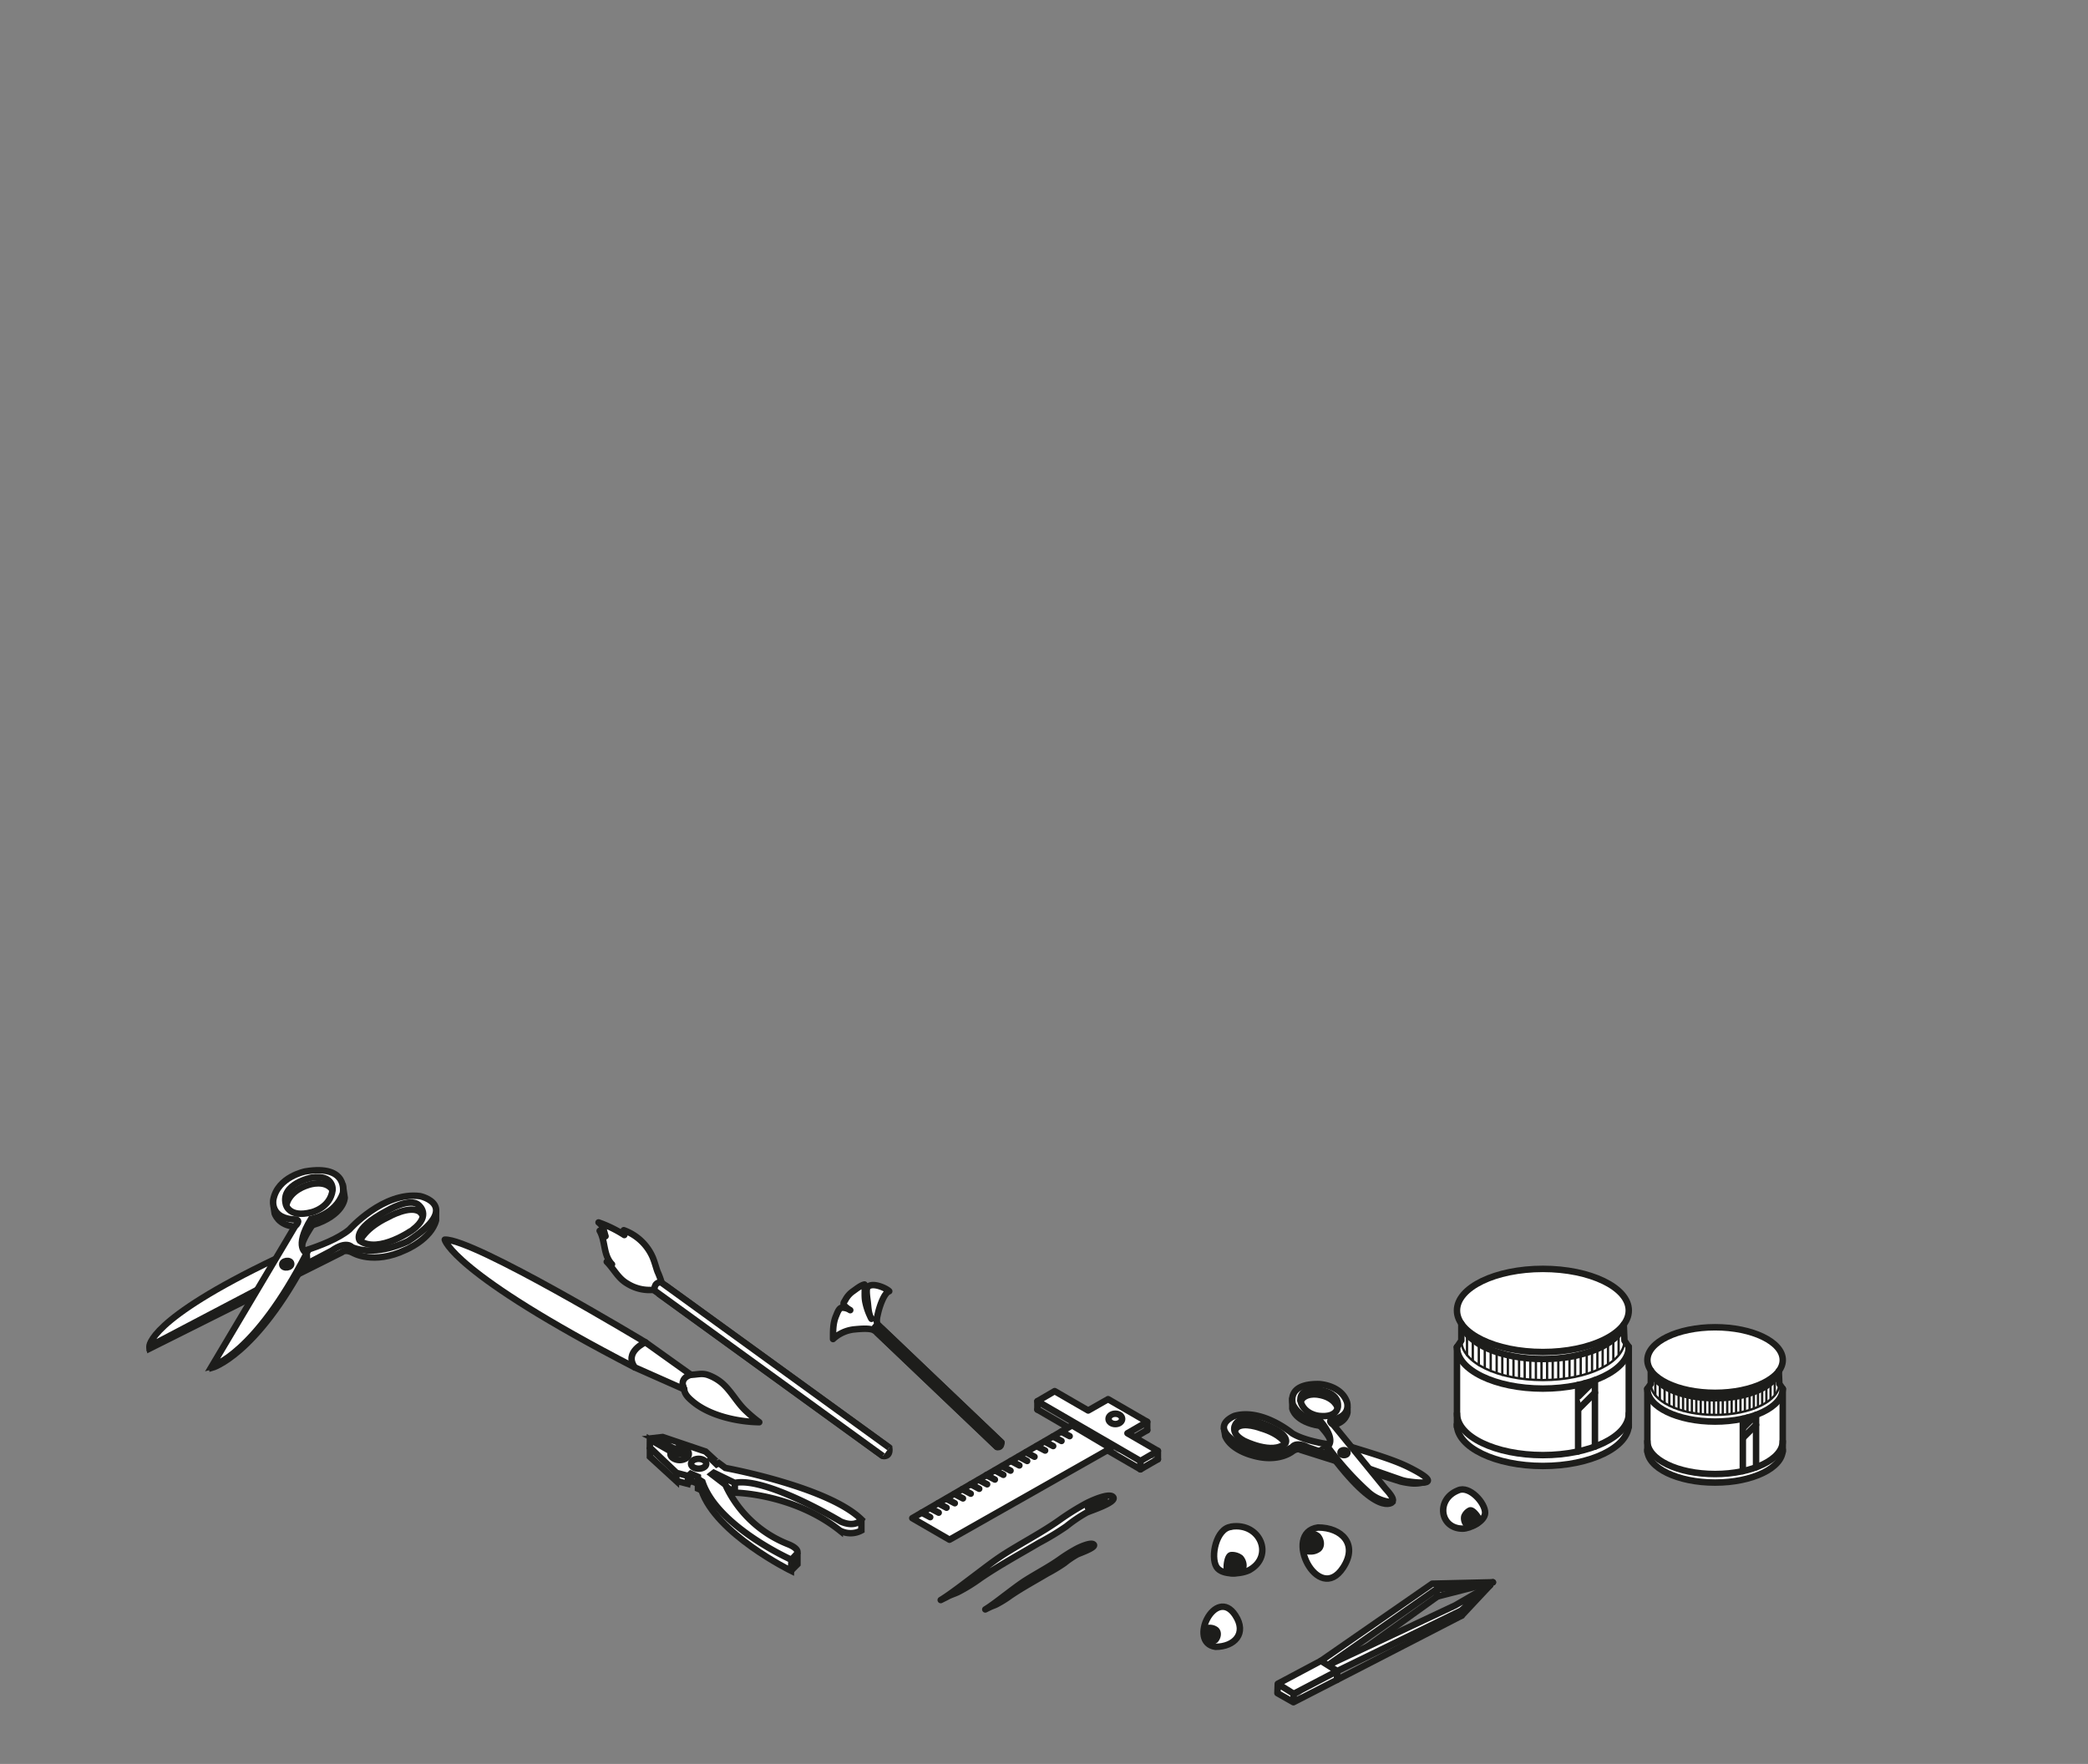 <svg id="Grid" xmlns="http://www.w3.org/2000/svg" viewBox="0 0 676.47 571.47"><rect x="0" y="0" width="676.47" height="571.47" fill="#808080" stroke="none"/><defs><style>.cls-1,.cls-2,.cls-3,.cls-5{fill:#fff;}.cls-1,.cls-2,.cls-4,.cls-5,.cls-6,.cls-7{stroke:#1d1d1b;}.cls-1,.cls-5,.cls-6,.cls-7{stroke-linecap:round;stroke-linejoin:round;}.cls-1,.cls-2,.cls-4,.cls-6,.cls-7{stroke-width:2.1px;}.cls-2,.cls-4{stroke-miterlimit:10;}.cls-4,.cls-6{fill:none;}.cls-5{stroke-width:0.75px;}.cls-7{fill:#1d1d1b;}</style></defs><title>malette outils</title><g id="_Group_" data-name="&lt;Group&gt;"><path id="_Path_" data-name="&lt;Path&gt;" class="cls-1" d="M212,417.83a13.53,13.53,0,0,1-8.79-2c-3-1.72-4.3-4.72-6.63-7.05a4.11,4.11,0,0,0,1.7.82c-2.9-3-2.05-7.4-4-10.86a5.52,5.52,0,0,1,1.9,1.76c-.62-1.92-.63-3.18-2.26-4.47a39.81,39.81,0,0,1,8.35,4.08,2.68,2.68,0,0,0-.18-1.56,16.2,16.2,0,0,1,9.39,8.83c.63,1.52,1,3.06,1.54,4.57a26.25,26.25,0,0,1,1.22,3.21"/><g id="_Group_2" data-name="&lt;Group&gt;"><path id="_Path_2" data-name="&lt;Path&gt;" class="cls-2" d="M215.82,416.64,288.1,469c.44,3.24-2.07,2.71-2.07,2.71l-72.27-52.35S213.3,416.75,215.82,416.64Z"/><path id="_Path_3" data-name="&lt;Path&gt;" class="cls-2" d="M286,471.7l-73.94-53.59s-.45-2.6,2.07-2.71L288.1,469"/></g></g><g id="_Group_3" data-name="&lt;Group&gt;"><path id="_Path_4" data-name="&lt;Path&gt;" class="cls-1" d="M283.18,431c-1.24-.83-4.77-.47-6.29-.33a11.88,11.88,0,0,0-7,3.14c0-2.65-.07-5.1,1-7.57.36-.86.83-2.31,1.71-2.57a4.63,4.63,0,0,1,2.86.78,8.51,8.51,0,0,1-1.74-1.3c-.7-.82-.42-1.05.15-2a7.94,7.94,0,0,1,2.34-2.72c1.05-.72,2.66-2.07,3.87-2.29.22,1.85-.1,3.62.26,5.52a20,20,0,0,0,2,5.6c-1-1.58-1-3.71-1.22-5.5-.09-.86-.62-3.88-.09-4.66,1.28-1.87,5.95.1,7.06,1.22-1.78.59-3.24,5.38-3.63,7.12-.27,1.2-.81,3,.17,3.94"/><g id="_Group_4" data-name="&lt;Group&gt;"><path id="_Path_5" data-name="&lt;Path&gt;" class="cls-1" d="M285.59,430.3l38.84,37c0,2-1.45,1.45-1.45,1.45l-38.84-37S284.08,430.17,285.59,430.3Z"/><path id="_Path_6" data-name="&lt;Path&gt;" class="cls-1" d="M323,468.77l-39.74-37.9s-.06-1.59,1.45-1.45l39.74,37.9"/></g></g><g id="_Group_5" data-name="&lt;Group&gt;"><path id="_Path_7" data-name="&lt;Path&gt;" class="cls-3" d="M418.53,453.92l.15,2.42s.8,4.09,9,5.6l3.46,4.37.85-4.69s3.81-.82,4.51-3.83v-2.68l-5.12,4.08-5,.28Z"/><path id="_Path_8" data-name="&lt;Path&gt;" class="cls-3" d="M397,461.94l-.08,3.34s7.8,11.41,21.18,5.33a3.92,3.92,0,0,1,4.46-.81l33,10.52s3.61.7,4.22,0L452.14,477l-26.58-8.88-6.1-1.85Z"/><path id="_Path_9" data-name="&lt;Path&gt;" class="cls-4" d="M462.53,479.85l-.92.27a11.72,11.72,0,0,1-5,.36,28.3,28.3,0,0,1-2.84-.52l-32.32-10.23s-1-.79-2.76.5c0,0-4.64,3.81-13.11,1.22,0,0-6.68-1.65-8.62-6.17l-.44-2.79"/><path id="_Path_10" data-name="&lt;Path&gt;" class="cls-2" d="M456.5,475.38c-4.54-2.28-10.75-4.17-18.61-6.58,0,0-13.21-.79-19.21-4.43,0,0-9.78-8.21-18.71-5.66,0,0-10.27,3.86,4.6,10.67,0,0,8.34,2.87,14.12-.57,0,0,1-1.94,5.13.11l30,10.46a11.68,11.68,0,0,0,2,.51C459.31,480.42,468.77,481.55,456.5,475.38Z"/><path id="_Path_11" data-name="&lt;Path&gt;" class="cls-4" d="M418.68,452.78v3.56s.75,4.31,9,5.6l0-1.62"/><path id="_Path_12" data-name="&lt;Path&gt;" class="cls-4" d="M436.55,455.8v1.83s-.42,3.12-4.51,4"/><path id="_Path_13" data-name="&lt;Path&gt;" class="cls-4" d="M427.72,461.94s3.28,3.5,3.26,4.85"/><path id="_Path_14" data-name="&lt;Path&gt;" class="cls-4" d="M416.49,467.57s2-3-7.76-6.44c0,0-6.33-2.64-8.13-.16,0,0-2.75,2.91,2.37,5.76C403,466.74,412.27,471.48,416.49,467.57Z"/><path id="_Path_15" data-name="&lt;Path&gt;" class="cls-4" d="M416.49,467.57s-1.73-3-7.84-4.82c0,0-5.93-2.3-8.06-.11l-.63,1"/><path id="_Path_16" data-name="&lt;Path&gt;" class="cls-2" d="M451.16,485.72v.88s-4.74,5.5-21-16.74l-.11-1.24"/><path id="_Path_17" data-name="&lt;Path&gt;" class="cls-2" d="M448.89,482.3,432,461.62c-1.83-1.29-.61-1.65-.61-1.65,6.61-1.11,5-5.75,5-5.75-1.94-5.53-9-5.82-9-5.82-11-.22-8.48,6.68-8.48,6.68,2.66,5.17,8.83,5.24,8.83,5.24,5.46,6.54,2.33,8.3,2.33,8.3a94.53,94.53,0,0,0,13.1,14.64,12.92,12.92,0,0,0,4.86,2.83C450.65,486.92,453.33,487.13,448.89,482.3Z"/><path id="_Path_18" data-name="&lt;Path&gt;" class="cls-4" d="M426.06,450.14s8,.38,7.38,5.66c0,0-.14,3.55-6.09,2.91,0,0-4.74-.38-6-4.69C421.37,454,420.4,450.14,426.06,450.14Z"/><path id="_Path_19" data-name="&lt;Path&gt;" class="cls-4" d="M433.38,456.12s-.86-3.49-6.4-4.3c0,0-4.29-.75-5.62,2.21"/><ellipse id="_Path_20" data-name="&lt;Path&gt;" class="cls-4" cx="435.42" cy="470.61" rx="1.13" ry="0.81"/></g><g id="_Group_6" data-name="&lt;Group&gt;"><path id="_Path_21" data-name="&lt;Path&gt;" class="cls-1" d="M209.1,434.86s-55.73-33.65-65-33.25c0,0,2.1,10.65,61.58,41.4"/><path id="_Path_22" data-name="&lt;Path&gt;" class="cls-1" d="M223.36,445.37c2.25.12,3.88-.72,6.17.14a14.79,14.79,0,0,1,4.37,2.54c3,2.59,4.77,6.21,7.65,8.94a47.17,47.17,0,0,0,4.43,3.76c-7.08-.11-16.39-2.13-21.9-7-1.16-1-2.32-2.15-2.44-3.81.11.14-.48-.91-.31-.83"/><path id="_Path_23" data-name="&lt;Path&gt;" class="cls-1" d="M223.82,445.37,209.1,434.86S202,438,205.68,443l16,7.1S219.61,446.69,223.82,445.37Z"/></g><g id="_Group_7" data-name="&lt;Group&gt;"><path id="_Path_24" data-name="&lt;Path&gt;" class="cls-3" d="M210.56,466.35V472l8.52,7.79,3.64.95,1.16-.95,2.26.95v1.6l1.16.51s4.37,13.83,29,26.06l2.08-2.09-.18-3.37s2-1.5-4.22-3.71c0,0-12.25-4.8-17.94-17.51l2.07,1.4s16.24.41,30.54,9.73c0,0,5.88,5.7,10.52,2.52v-3.57s-7.64-9.32-44.11-16.71L232.9,474l-.73.4-1.67-1.62.35-.46-2-2-14.12-4.73h-3.52l-.63.36"/><g id="_Group_8" data-name="&lt;Group&gt;"><path id="_Path_25" data-name="&lt;Path&gt;" class="cls-4" d="M210.56,466.35l6.88,3.93s-.84,1.24.8,2.22a4,4,0,0,0,4.22-.18,1.53,1.53,0,0,0-.44-2.76,3.7,3.7,0,0,0-3.35-.16l-7.1-3.49,3.13-.36,13.9,4.7,2.4,2.22-.51.31,1.67,1.62.73-.4,2.11,1.57s33.27,6.08,44.11,16.71c0,0-1.82,2.77-6.7.66,0,0-24.31-14.63-34.36-12.52l-6.77-3.28-.66.51L235,481a37.46,37.46,0,0,0,20.38,19.29s3.93,1.46,2.77,3.13l-1.75,1.89s-24-10.7-28.83-25.26l-1.46-.95v-.66l-2.33-1-.8.73-3.79-1-8.66-8.23Z"/><polyline id="_Path_26" data-name="&lt;Path&gt;" class="cls-4" points="210.56 468.9 210.56 471.96 219.07 479.75 219.22 477.12"/><polyline id="_Path_27" data-name="&lt;Path&gt;" class="cls-4" points="219.07 479.75 222.71 480.69 223 478.14"/><path id="_Path_28" data-name="&lt;Path&gt;" class="cls-4" d="M223.88,479.74l-1.16.95Z"/><polyline id="_Path_29" data-name="&lt;Path&gt;" class="cls-4" points="223.8 477.42 223.88 479.75 226.13 480.69"/><polyline id="_Path_30" data-name="&lt;Path&gt;" class="cls-4" points="226.13 479.09 226.13 482.29 227.3 482.8 227.59 480.04"/><path id="_Path_31" data-name="&lt;Path&gt;" class="cls-4" d="M256.42,505.3l-.15,3.57s-24.31-11.94-29-26.06"/><path id="_Path_32" data-name="&lt;Path&gt;" class="cls-4" d="M238.07,480.4v3.18s18.88.24,34,12.25a7.42,7.42,0,0,0,7,0v-3.57"/><polyline id="_Path_33" data-name="&lt;Path&gt;" class="cls-4" points="258.35 503 258.35 506.77 256.27 508.86"/><line id="_Path_34" data-name="&lt;Path&gt;" class="cls-4" x1="238.07" y1="483.58" x2="235.35" y2="481.73"/><line id="_Path_35" data-name="&lt;Path&gt;" class="cls-4" x1="211.57" y1="465.91" x2="211.57" y2="466.93"/><path id="_Path_36" data-name="&lt;Path&gt;" class="cls-4" d="M218.67,469.41v2s3.17-1.53,3.79.95"/><line id="_Path_37" data-name="&lt;Path&gt;" class="cls-4" x1="218.67" y1="471.37" x2="217.3" y2="470.56"/><line id="_Path_38" data-name="&lt;Path&gt;" class="cls-4" x1="217.43" y1="470.28" x2="217.43" y2="471.76"/><ellipse id="_Path_39" data-name="&lt;Path&gt;" class="cls-4" cx="226.35" cy="474.21" rx="2.47" ry="1.6"/></g></g><g id="_Group_9" data-name="&lt;Group&gt;"><path id="_Path_40" data-name="&lt;Path&gt;" class="cls-3" d="M88.57,390.45l.41,2.66s1.56,4.46,8.5,4.39l.78-3.27Z"/><path id="_Path_41" data-name="&lt;Path&gt;" class="cls-3" d="M48.53,436.84l-.11-.74,14.73-11.63,50.21-23.65.4,4.55-2.22-.05L96.9,412.61S82.43,436,78.25,436.67l5.16-16.37-1.88-.14Z"/><path id="_Path_42" data-name="&lt;Path&gt;" class="cls-2" d="M48.42,436.11l.11.74,62.15-31.1s1.13-1.2,3.64.12c0,0,6.67,4,17.05-.94,0,0,8.25-3.39,9.89-9.56l0-3.66"/><path id="_Path_43" data-name="&lt;Path&gt;" class="cls-2" d="M113.19,398.34s11-12.41,22.93-10.83c0,0,13.91,3-3.86,14.56,0,0-10.15,5.28-18.22,2,0,0-1.7-2.29-6.56,1.12l-59.06,31s-.62-8.6,41-28.42C89.4,407.69,106.19,404.16,113.19,398.34Z"/><path id="_Path_44" data-name="&lt;Path&gt;" class="cls-2" d="M111,383.48l.68,4.56s-.14,5.67-10.54,8.91l-.35-2.07"/><path id="_Path_45" data-name="&lt;Path&gt;" class="cls-4" d="M88.63,390.76l.35,2.35s1.14,3.93,6.55,4.25"/><path id="_Path_46" data-name="&lt;Path&gt;" class="cls-4" d="M101.12,397s-3.54,5.12-3.25,6.84"/><path id="_Path_47" data-name="&lt;Path&gt;" class="cls-4" d="M116.61,402s-3.1-3.49,8.72-9.74c0,0,7.62-4.59,10.4-1.76,0,0,4.08,3.21-1.94,7.85C133.79,398.38,122.78,406.23,116.61,402Z"/><path id="_Path_48" data-name="&lt;Path&gt;" class="cls-4" d="M116.61,402s1.66-4.14,9.13-7.68c0,0,7.16-4.08,10.32-1.68l1,1.15"/><path id="_Path_49" data-name="&lt;Path&gt;" class="cls-2" d="M68.64,442.61l.08.51s14.16-3.9,30.74-35.53l-.1-1.61"/><path id="_Path_50" data-name="&lt;Path&gt;" class="cls-2" d="M95.53,397.36,68.64,442.61S82.38,439,99.36,406c0,0-4.34-1.66,1.41-11.09,0,0,7.91-1.27,10.33-8.41,0,0,1.91-9.33-12.15-7,0,0-9,1.71-10.41,9.18,0,0-1.24,6.26,7.45,6.43C96,395.12,97.64,395.35,95.53,397.36Z"/><path id="_Path_51" data-name="&lt;Path&gt;" class="cls-4" d="M101,381.5s-10.16,2-8.39,8.66c0,0,.86,4.53,8.36,2.57,0,0,6-1.39,6.78-7.15C107.77,385.58,108.27,380.42,101,381.5Z"/><path id="_Path_52" data-name="&lt;Path&gt;" class="cls-4" d="M92.75,390.56s.44-4.65,7.38-6.74c0,0,5.36-1.79,7.63,1.76"/><ellipse id="_Path_53" data-name="&lt;Path&gt;" class="cls-4" cx="92.91" cy="409.55" rx="1.46" ry="1.05" transform="translate(-59.25 18.13) rotate(-8.46)"/></g><g id="_Group_10" data-name="&lt;Group&gt;"><polyline id="_Path_54" data-name="&lt;Path&gt;" class="cls-1" points="358.79 469.82 369.48 476.02 375.13 472.75"/><line id="_Path_55" data-name="&lt;Path&gt;" class="cls-1" x1="336.1" y1="456.66" x2="346.1" y2="462.46"/><line id="_Path_56" data-name="&lt;Path&gt;" class="cls-1" x1="367.62" y1="465.69" x2="371.67" y2="463.34"/><polygon id="_Path_57" data-name="&lt;Path&gt;" class="cls-1" points="341.69 450.68 336.1 453.95 369.48 473.31 375.13 470.04 365.27 464.33 371.67 460.63 359 453.29 352.55 456.96 341.69 450.68"/><line id="_Path_58" data-name="&lt;Path&gt;" class="cls-1" x1="336.1" y1="453.95" x2="336.1" y2="456.66"/><line id="_Path_59" data-name="&lt;Path&gt;" class="cls-1" x1="369.48" y1="473.31" x2="369.48" y2="476.02"/><line id="_Path_60" data-name="&lt;Path&gt;" class="cls-1" x1="375.13" y1="470.04" x2="375.13" y2="472.75"/><line id="_Path_61" data-name="&lt;Path&gt;" class="cls-1" x1="371.67" y1="460.63" x2="371.67" y2="463.34"/><ellipse id="_Path_62" data-name="&lt;Path&gt;" class="cls-1" cx="361.35" cy="459.68" rx="2.2" ry="1.68"/><polygon id="_Path_63" data-name="&lt;Path&gt;" class="cls-1" points="359.88 469.2 307.62 498.82 295.56 491.84 347.33 461.76 359.88 469.2"/><line id="_Path_64" data-name="&lt;Path&gt;" class="cls-1" x1="298.62" y1="490.06" x2="301.37" y2="491.51"/><line id="_Path_65" data-name="&lt;Path&gt;" class="cls-1" x1="301.37" y1="488.61" x2="304.12" y2="490.06"/><line id="_Path_66" data-name="&lt;Path&gt;" class="cls-1" x1="303.91" y1="487" x2="306.66" y2="488.45"/><line id="_Path_67" data-name="&lt;Path&gt;" class="cls-1" x1="306.59" y1="485.55" x2="309.34" y2="487"/><line id="_Path_68" data-name="&lt;Path&gt;" class="cls-1" x1="309.23" y1="483.99" x2="311.98" y2="485.44"/><line id="_Path_69" data-name="&lt;Path&gt;" class="cls-1" x1="311.74" y1="482.46" x2="314.5" y2="483.91"/><line id="_Path_70" data-name="&lt;Path&gt;" class="cls-1" x1="314.5" y1="480.87" x2="317.25" y2="482.32"/><line id="_Path_71" data-name="&lt;Path&gt;" class="cls-1" x1="317.06" y1="479.42" x2="319.81" y2="480.87"/><line id="_Path_72" data-name="&lt;Path&gt;" class="cls-1" x1="319.57" y1="477.88" x2="322.32" y2="479.33"/><line id="_Path_73" data-name="&lt;Path&gt;" class="cls-1" x1="322.32" y1="476.35" x2="325.07" y2="477.8"/><line id="_Path_74" data-name="&lt;Path&gt;" class="cls-1" x1="324.64" y1="474.99" x2="327.39" y2="476.44"/><line id="_Path_75" data-name="&lt;Path&gt;" class="cls-1" x1="327.51" y1="473.31" x2="330.26" y2="474.76"/><line id="_Path_76" data-name="&lt;Path&gt;" class="cls-1" x1="330.03" y1="471.86" x2="332.78" y2="473.31"/><line id="_Path_77" data-name="&lt;Path&gt;" class="cls-1" x1="332.4" y1="470.49" x2="335.16" y2="471.94"/><line id="_Path_78" data-name="&lt;Path&gt;" class="cls-1" x1="335.85" y1="468.48" x2="338.6" y2="469.93"/><line id="_Path_79" data-name="&lt;Path&gt;" class="cls-1" x1="338.46" y1="467.03" x2="341.21" y2="468.48"/><line id="_Path_80" data-name="&lt;Path&gt;" class="cls-1" x1="341.16" y1="465.38" x2="343.91" y2="466.83"/><line id="_Path_81" data-name="&lt;Path&gt;" class="cls-1" x1="343.8" y1="463.82" x2="346.55" y2="465.27"/></g><g id="_Group_11" data-name="&lt;Group&gt;"><path id="_Path_82" data-name="&lt;Path&gt;" class="cls-5" d="M473.44,434.31l.2-5.22L472,424.55s-.91-10.9,25.57-13.43c0,0,24-.11,29.83,11.59,0,0,1,4-1.35,6.38l.21,5.22,1.41,2.08v25.88s0,10.83-27.08,12.66c0,0-25.71.47-28.58-12.66V436.39Z"/><path id="_Path_83" data-name="&lt;Path&gt;" class="cls-1" d="M527.69,436.39c0,7.44-12.46,13.47-27.83,13.47s-27.83-6-27.83-13.47"/><path id="_Path_84" data-name="&lt;Path&gt;" class="cls-6" d="M527.69,457.94c0,7.44-12.46,13.47-27.83,13.47s-27.83-6-27.83-13.47"/><path id="_Path_85" data-name="&lt;Path&gt;" class="cls-6" d="M527.69,461.46c0,7.44-12.46,13.47-27.83,13.47S472,468.9,472,461.46"/><path id="_Path_86" data-name="&lt;Path&gt;" class="cls-5" d="M526.29,434.31c0,7.07-11.83,12.79-26.42,12.79s-26.42-5.73-26.42-12.79"/><path id="_Path_87" data-name="&lt;Path&gt;" class="cls-1" d="M526.08,429.09c-1.63,6.31-12.75,11.19-26.22,11.19s-24.59-4.88-26.22-11.19"/><ellipse id="_Path_88" data-name="&lt;Path&gt;" class="cls-1" cx="499.86" cy="424.55" rx="27.83" ry="13.47"/><polyline id="_Path_89" data-name="&lt;Path&gt;" class="cls-1" points="472.03 462.26 472.03 441.2 472.03 436.39"/><polyline id="_Path_90" data-name="&lt;Path&gt;" class="cls-1" points="472.03 436.39 473.44 434.31 473.44 428.79"/><line id="_Path_91" data-name="&lt;Path&gt;" class="cls-1" x1="527.69" y1="436.39" x2="527.69" y2="462.26"/><polyline id="_Path_92" data-name="&lt;Path&gt;" class="cls-1" points="527.69 436.39 526.29 434.31 526.07 429.09"/><line id="_Path_93" data-name="&lt;Path&gt;" class="cls-5" x1="475.28" y1="432.17" x2="475.28" y2="439"/><line id="_Path_94" data-name="&lt;Path&gt;" class="cls-5" x1="477.16" y1="434.31" x2="477.16" y2="440.71"/><line id="_Path_95" data-name="&lt;Path&gt;" class="cls-5" x1="479.11" y1="435.8" x2="479.11" y2="442.2"/><line id="_Path_96" data-name="&lt;Path&gt;" class="cls-5" x1="481.04" y1="436.73" x2="481.04" y2="443.12"/><line id="_Path_97" data-name="&lt;Path&gt;" class="cls-5" x1="482.96" y1="437.65" x2="482.96" y2="444.05"/><line id="_Path_98" data-name="&lt;Path&gt;" class="cls-5" x1="484.89" y1="438.03" x2="484.89" y2="444.43"/><line id="_Path_99" data-name="&lt;Path&gt;" class="cls-5" x1="486.71" y1="439" x2="486.71" y2="445.4"/><line id="_Path_100" data-name="&lt;Path&gt;" class="cls-5" x1="488.52" y1="439.3" x2="488.52" y2="445.7"/><line id="_Path_101" data-name="&lt;Path&gt;" class="cls-5" x1="490.34" y1="439.69" x2="490.34" y2="446.09"/><line id="_Path_102" data-name="&lt;Path&gt;" class="cls-5" x1="492.15" y1="439.92" x2="492.15" y2="446.32"/><line id="_Path_103" data-name="&lt;Path&gt;" class="cls-5" x1="493.97" y1="440.08" x2="493.97" y2="446.48"/><line id="_Path_104" data-name="&lt;Path&gt;" class="cls-5" x1="495.78" y1="440.28" x2="495.78" y2="446.68"/><line id="_Path_105" data-name="&lt;Path&gt;" class="cls-5" x1="497.6" y1="440.28" x2="497.6" y2="446.68"/><line id="_Path_106" data-name="&lt;Path&gt;" class="cls-5" x1="499.41" y1="440.28" x2="499.41" y2="446.68"/><line id="_Path_107" data-name="&lt;Path&gt;" class="cls-5" x1="501.23" y1="440.28" x2="501.23" y2="446.68"/><line id="_Path_108" data-name="&lt;Path&gt;" class="cls-5" x1="503.05" y1="440.28" x2="503.05" y2="446.68"/><line id="_Path_109" data-name="&lt;Path&gt;" class="cls-5" x1="504.86" y1="440.08" x2="504.86" y2="446.48"/><line id="_Path_110" data-name="&lt;Path&gt;" class="cls-5" x1="506.68" y1="439.92" x2="506.68" y2="446.32"/><line id="_Path_111" data-name="&lt;Path&gt;" class="cls-5" x1="508.49" y1="439.69" x2="508.49" y2="446.09"/><line id="_Path_112" data-name="&lt;Path&gt;" class="cls-5" x1="510.31" y1="439.3" x2="510.31" y2="445.7"/><line id="_Path_113" data-name="&lt;Path&gt;" class="cls-5" x1="512.12" y1="439" x2="512.12" y2="445.4"/><line id="_Path_114" data-name="&lt;Path&gt;" class="cls-5" x1="514.07" y1="438.48" x2="514.07" y2="444.87"/><line id="_Path_115" data-name="&lt;Path&gt;" class="cls-5" x1="515.79" y1="438.03" x2="515.79" y2="444.43"/><line id="_Path_116" data-name="&lt;Path&gt;" class="cls-5" x1="517.51" y1="437.13" x2="517.51" y2="443.53"/><line id="_Path_117" data-name="&lt;Path&gt;" class="cls-5" x1="519.23" y1="436.49" x2="519.23" y2="442.89"/><line id="_Path_118" data-name="&lt;Path&gt;" class="cls-5" x1="520.96" y1="435.38" x2="520.96" y2="441.78"/><line id="_Path_119" data-name="&lt;Path&gt;" class="cls-5" x1="522.68" y1="433.93" x2="522.68" y2="440.33"/><line id="_Path_120" data-name="&lt;Path&gt;" class="cls-5" x1="524.4" y1="432.39" x2="524.4" y2="438.79"/><line id="_Path_121" data-name="&lt;Path&gt;" class="cls-1" x1="511.28" y1="448.68" x2="511.28" y2="470.23"/><polyline id="_Path_122" data-name="&lt;Path&gt;" class="cls-1" points="516.73 468.66 516.73 447.11 511.43 452.4"/><line id="_Path_123" data-name="&lt;Path&gt;" class="cls-1" x1="513.36" y1="448.17" x2="511.47" y2="450.06"/><line id="_Path_124" data-name="&lt;Path&gt;" class="cls-1" x1="516.73" y1="451.19" x2="511.52" y2="456.4"/></g><g id="_Group_12" data-name="&lt;Group&gt;"><path id="_Path_125" data-name="&lt;Path&gt;" class="cls-5" d="M534.83,448.3l.16-4.11-1.27-3.57S533,432,553.86,430c0,0,18.89-.09,23.5,9.13,0,0,.76,3.16-1.06,5l.16,4.11,1.11,1.64v20.39s0,8.53-21.34,10c0,0-20.26.37-22.51-10V449.93Z"/><path id="_Path_126" data-name="&lt;Path&gt;" class="cls-6" d="M577.57,449.93c0,5.86-9.82,10.62-21.93,10.62s-21.93-4.75-21.93-10.62"/><path id="_Path_127" data-name="&lt;Path&gt;" class="cls-6" d="M577.57,466.92c0,5.86-9.82,10.62-21.93,10.62s-21.93-4.75-21.93-10.62"/><path id="_Path_128" data-name="&lt;Path&gt;" class="cls-6" d="M577.57,469.69c0,5.86-9.82,10.62-21.93,10.62s-21.93-4.75-21.93-10.62"/><path id="_Path_129" data-name="&lt;Path&gt;" class="cls-5" d="M576.46,448.3c0,5.57-9.32,10.08-20.82,10.08s-20.82-4.51-20.82-10.08"/><path id="_Path_130" data-name="&lt;Path&gt;" class="cls-1" d="M576.3,444.19c-1.28,5-10,8.82-20.65,8.82s-19.37-3.85-20.66-8.82"/><ellipse id="_Path_131" data-name="&lt;Path&gt;" class="cls-1" cx="555.65" cy="440.61" rx="21.93" ry="10.62"/><polyline id="_Path_132" data-name="&lt;Path&gt;" class="cls-6" points="533.72 470.32 533.72 453.73 533.72 449.93"/><polyline id="_Path_133" data-name="&lt;Path&gt;" class="cls-1" points="533.72 449.93 534.83 448.3 534.83 443.95"/><line id="_Path_134" data-name="&lt;Path&gt;" class="cls-6" x1="577.57" y1="449.93" x2="577.57" y2="470.32"/><polyline id="_Path_135" data-name="&lt;Path&gt;" class="cls-1" points="577.57 449.93 576.47 448.3 576.3 444.19"/><line id="_Path_136" data-name="&lt;Path&gt;" class="cls-5" x1="536.28" y1="446.61" x2="536.28" y2="451.99"/><line id="_Path_137" data-name="&lt;Path&gt;" class="cls-5" x1="537.76" y1="448.3" x2="537.76" y2="453.34"/><line id="_Path_138" data-name="&lt;Path&gt;" class="cls-5" x1="539.3" y1="449.47" x2="539.3" y2="454.51"/><line id="_Path_139" data-name="&lt;Path&gt;" class="cls-5" x1="540.82" y1="450.2" x2="540.82" y2="455.24"/><line id="_Path_140" data-name="&lt;Path&gt;" class="cls-5" x1="542.33" y1="450.93" x2="542.33" y2="455.97"/><line id="_Path_141" data-name="&lt;Path&gt;" class="cls-5" x1="543.85" y1="451.23" x2="543.85" y2="456.27"/><line id="_Path_142" data-name="&lt;Path&gt;" class="cls-5" x1="545.28" y1="451.99" x2="545.28" y2="457.03"/><line id="_Path_143" data-name="&lt;Path&gt;" class="cls-5" x1="546.71" y1="452.23" x2="546.71" y2="457.27"/><line id="_Path_144" data-name="&lt;Path&gt;" class="cls-5" x1="548.14" y1="452.54" x2="548.14" y2="457.58"/><line id="_Path_145" data-name="&lt;Path&gt;" class="cls-5" x1="549.57" y1="452.72" x2="549.57" y2="457.76"/><line id="_Path_146" data-name="&lt;Path&gt;" class="cls-5" x1="551" y1="452.85" x2="551" y2="457.89"/><line id="_Path_147" data-name="&lt;Path&gt;" class="cls-5" x1="552.43" y1="453" x2="552.43" y2="458.04"/><line id="_Path_148" data-name="&lt;Path&gt;" class="cls-5" x1="553.86" y1="453" x2="553.86" y2="458.04"/><line id="_Path_149" data-name="&lt;Path&gt;" class="cls-5" x1="555.29" y1="453" x2="555.29" y2="458.04"/><line id="_Path_150" data-name="&lt;Path&gt;" class="cls-5" x1="556.72" y1="453" x2="556.72" y2="458.04"/><line id="_Path_151" data-name="&lt;Path&gt;" class="cls-5" x1="558.15" y1="453" x2="558.15" y2="458.04"/><line id="_Path_152" data-name="&lt;Path&gt;" class="cls-5" x1="559.59" y1="452.85" x2="559.59" y2="457.89"/><line id="_Path_153" data-name="&lt;Path&gt;" class="cls-5" x1="561.02" y1="452.72" x2="561.02" y2="457.76"/><line id="_Path_154" data-name="&lt;Path&gt;" class="cls-5" x1="562.45" y1="452.54" x2="562.45" y2="457.58"/><line id="_Path_155" data-name="&lt;Path&gt;" class="cls-5" x1="563.88" y1="452.23" x2="563.88" y2="457.27"/><line id="_Path_156" data-name="&lt;Path&gt;" class="cls-5" x1="565.31" y1="451.99" x2="565.31" y2="457.03"/><line id="_Path_157" data-name="&lt;Path&gt;" class="cls-5" x1="566.84" y1="451.58" x2="566.84" y2="456.62"/><line id="_Path_158" data-name="&lt;Path&gt;" class="cls-5" x1="568.2" y1="451.23" x2="568.2" y2="456.27"/><line id="_Path_159" data-name="&lt;Path&gt;" class="cls-5" x1="569.55" y1="450.52" x2="569.55" y2="455.56"/><line id="_Path_160" data-name="&lt;Path&gt;" class="cls-5" x1="570.91" y1="450.02" x2="570.91" y2="455.06"/><line id="_Path_161" data-name="&lt;Path&gt;" class="cls-5" x1="572.27" y1="449.14" x2="572.27" y2="454.18"/><line id="_Path_162" data-name="&lt;Path&gt;" class="cls-5" x1="573.62" y1="448" x2="573.62" y2="453.04"/><line id="_Path_163" data-name="&lt;Path&gt;" class="cls-5" x1="574.98" y1="446.78" x2="574.98" y2="451.82"/><line id="_Path_164" data-name="&lt;Path&gt;" class="cls-6" x1="564.64" y1="459.62" x2="564.64" y2="476.6"/><polyline id="_Path_165" data-name="&lt;Path&gt;" class="cls-6" points="568.93 475.36 568.93 458.38 564.76 462.55"/><line id="_Path_166" data-name="&lt;Path&gt;" class="cls-6" x1="566.28" y1="459.22" x2="564.8" y2="460.71"/><line id="_Path_167" data-name="&lt;Path&gt;" class="cls-6" x1="568.93" y1="461.6" x2="564.83" y2="465.7"/></g><g id="_Group_13" data-name="&lt;Group&gt;"><polyline id="_Path_168" data-name="&lt;Path&gt;" class="cls-1" points="483.68 512.61 465.69 517.21 465.27 514.95"/><line id="_Path_169" data-name="&lt;Path&gt;" class="cls-1" x1="465.69" y1="517.21" x2="443.05" y2="533.45"/><polyline id="_Path_170" data-name="&lt;Path&gt;" class="cls-1" points="482.82 513.5 473.55 523.41 473.4 521.78"/><polyline id="_Path_171" data-name="&lt;Path&gt;" class="cls-1" points="427.96 538.06 464.01 513.07 483.68 512.61 465.27 514.95 430.23 539.48"/><polyline id="_Path_172" data-name="&lt;Path&gt;" class="cls-1" points="430.23 539.48 471.46 520.09 482.82 513.5 473.4 521.78 433.25 541.37 419.14 548.74 413.97 545.5 427.96 538.06 433.25 541.37 433.14 544.23 419.04 551.47 413.86 548.53 413.97 545.5 419.14 548.74 419.04 551.47"/><line id="_Path_173" data-name="&lt;Path&gt;" class="cls-1" x1="473.55" y1="523.41" x2="433.14" y2="544.23"/></g><g id="_Group_14" data-name="&lt;Group&gt;"><path id="_Path_174" data-name="&lt;Path&gt;" class="cls-1" d="M304.78,518.36c3.13-1.89,8.68-6.22,10.48-7.56,3.19-2.38,6.23-4.8,9.58-7,6.08-3.91,12.57-7.21,18.41-11.35a81.36,81.36,0,0,1,8.56-5.35c1.25-.68,7.5-3.63,8.81-2.12,1.48,1.7-7.35,4.43-8.6,5.07a46.94,46.94,0,0,0-6.56,4.46,88.54,88.54,0,0,1-8.82,5.32c-6.4,3.78-12.8,7.25-18.92,11.41a54.91,54.91,0,0,1-7.4,4.58c-1.09.51-2.23.84-3.29,1.39C306.34,517.61,306.79,517.35,304.78,518.36Z"/><path id="_Path_175" data-name="&lt;Path&gt;" class="cls-6" d="M357.65,485.93a8.22,8.22,0,0,0-5.16,2.55c1.66.52,4.19-1,5.46-2.08.18-.49-.06-.34-.3-.47"/></g><g id="_Group_15" data-name="&lt;Group&gt;"><path id="_Path_176" data-name="&lt;Path&gt;" class="cls-1" d="M319.22,521.4c2-1.19,5.47-3.92,6.6-4.76,2-1.5,3.92-3,6-4.38,3.83-2.46,7.92-4.54,11.6-7.15a51.25,51.25,0,0,1,5.39-3.37c.79-.43,4.72-2.28,5.55-1.33s-4.63,2.79-5.41,3.2a29.57,29.57,0,0,0-4.13,2.81,55.77,55.77,0,0,1-5.56,3.35c-4,2.38-8.07,4.57-11.92,7.19a34.59,34.59,0,0,1-4.66,2.88c-.68.32-1.4.53-2.07.88C320.2,520.92,320.48,520.76,319.22,521.4Z"/><path id="_Path_177" data-name="&lt;Path&gt;" class="cls-1" d="M352.52,501a5.18,5.18,0,0,0-3.25,1.61c1,.32,2.64-.65,3.44-1.31.12-.31,0-.21-.19-.3"/></g><g id="_Group_16" data-name="&lt;Group&gt;"><path id="_Path_178" data-name="&lt;Path&gt;" class="cls-1" d="M398.89,494.64c-4.84.45-6.82,9.67-4.76,13,1.75,2.86,8.26,2.37,10.77.94,7.91-4.51,3.39-15.42-6-14"/><path id="_Path_179" data-name="&lt;Path&gt;" class="cls-7" d="M398.95,503.81c-1.22,0-1.6,3.27-1.5,4.2a1.67,1.67,0,0,0,1.86,1.65,4.15,4.15,0,0,0,2.87-.83c1.14-1.07.69-3-.28-4.1A4.48,4.48,0,0,0,398.95,503.81Z"/></g><g id="_Group_17" data-name="&lt;Group&gt;"><path id="_Path_180" data-name="&lt;Path&gt;" class="cls-1" d="M472.4,482.83c3.63-1.67,8.83,4.07,8.75,7.31-.07,2.75-4.9,5.08-7.27,5.1-7.48,0-8.75-9.57-1.47-12.41"/><path id="_Path_181" data-name="&lt;Path&gt;" class="cls-7" d="M476.13,489.38c.88-.48,2.48,1.67,2.8,2.37a1.37,1.37,0,0,1-.65,1.94,3.41,3.41,0,0,1-2.38.59c-1.25-.29-1.73-1.86-1.49-3A3.68,3.68,0,0,1,476.13,489.38Z"/></g><g id="_Group_18" data-name="&lt;Group&gt;"><path id="_Path_182" data-name="&lt;Path&gt;" class="cls-1" d="M427,494.86c-11.78,1.69.07,25.34,8.15,13,4.94-7.54-.43-13-8.15-13"/><path id="_Path_183" data-name="&lt;Path&gt;" class="cls-7" d="M424,496.74c-1.22,0-1.6,3.27-1.5,4.2a1.67,1.67,0,0,0,1.86,1.65,4.15,4.15,0,0,0,2.87-.83c1.14-1.07.69-3-.28-4.1A4.48,4.48,0,0,0,424,496.74Z"/></g><g id="_Group_19" data-name="&lt;Group&gt;"><path id="_Path_184" data-name="&lt;Path&gt;" class="cls-1" d="M393.82,533.52c-9.25-1.33.06-19.9,6.4-10.21,3.88,5.92-.34,10.2-6.4,10.21"/><path id="_Path_185" data-name="&lt;Path&gt;" class="cls-7" d="M391.44,532c-1,0-1.25-2.57-1.18-3.3a1.31,1.31,0,0,1,1.46-1.29,3.26,3.26,0,0,1,2.25.66c.9.84.54,2.37-.22,3.22A3.52,3.52,0,0,1,391.44,532Z"/></g></svg>